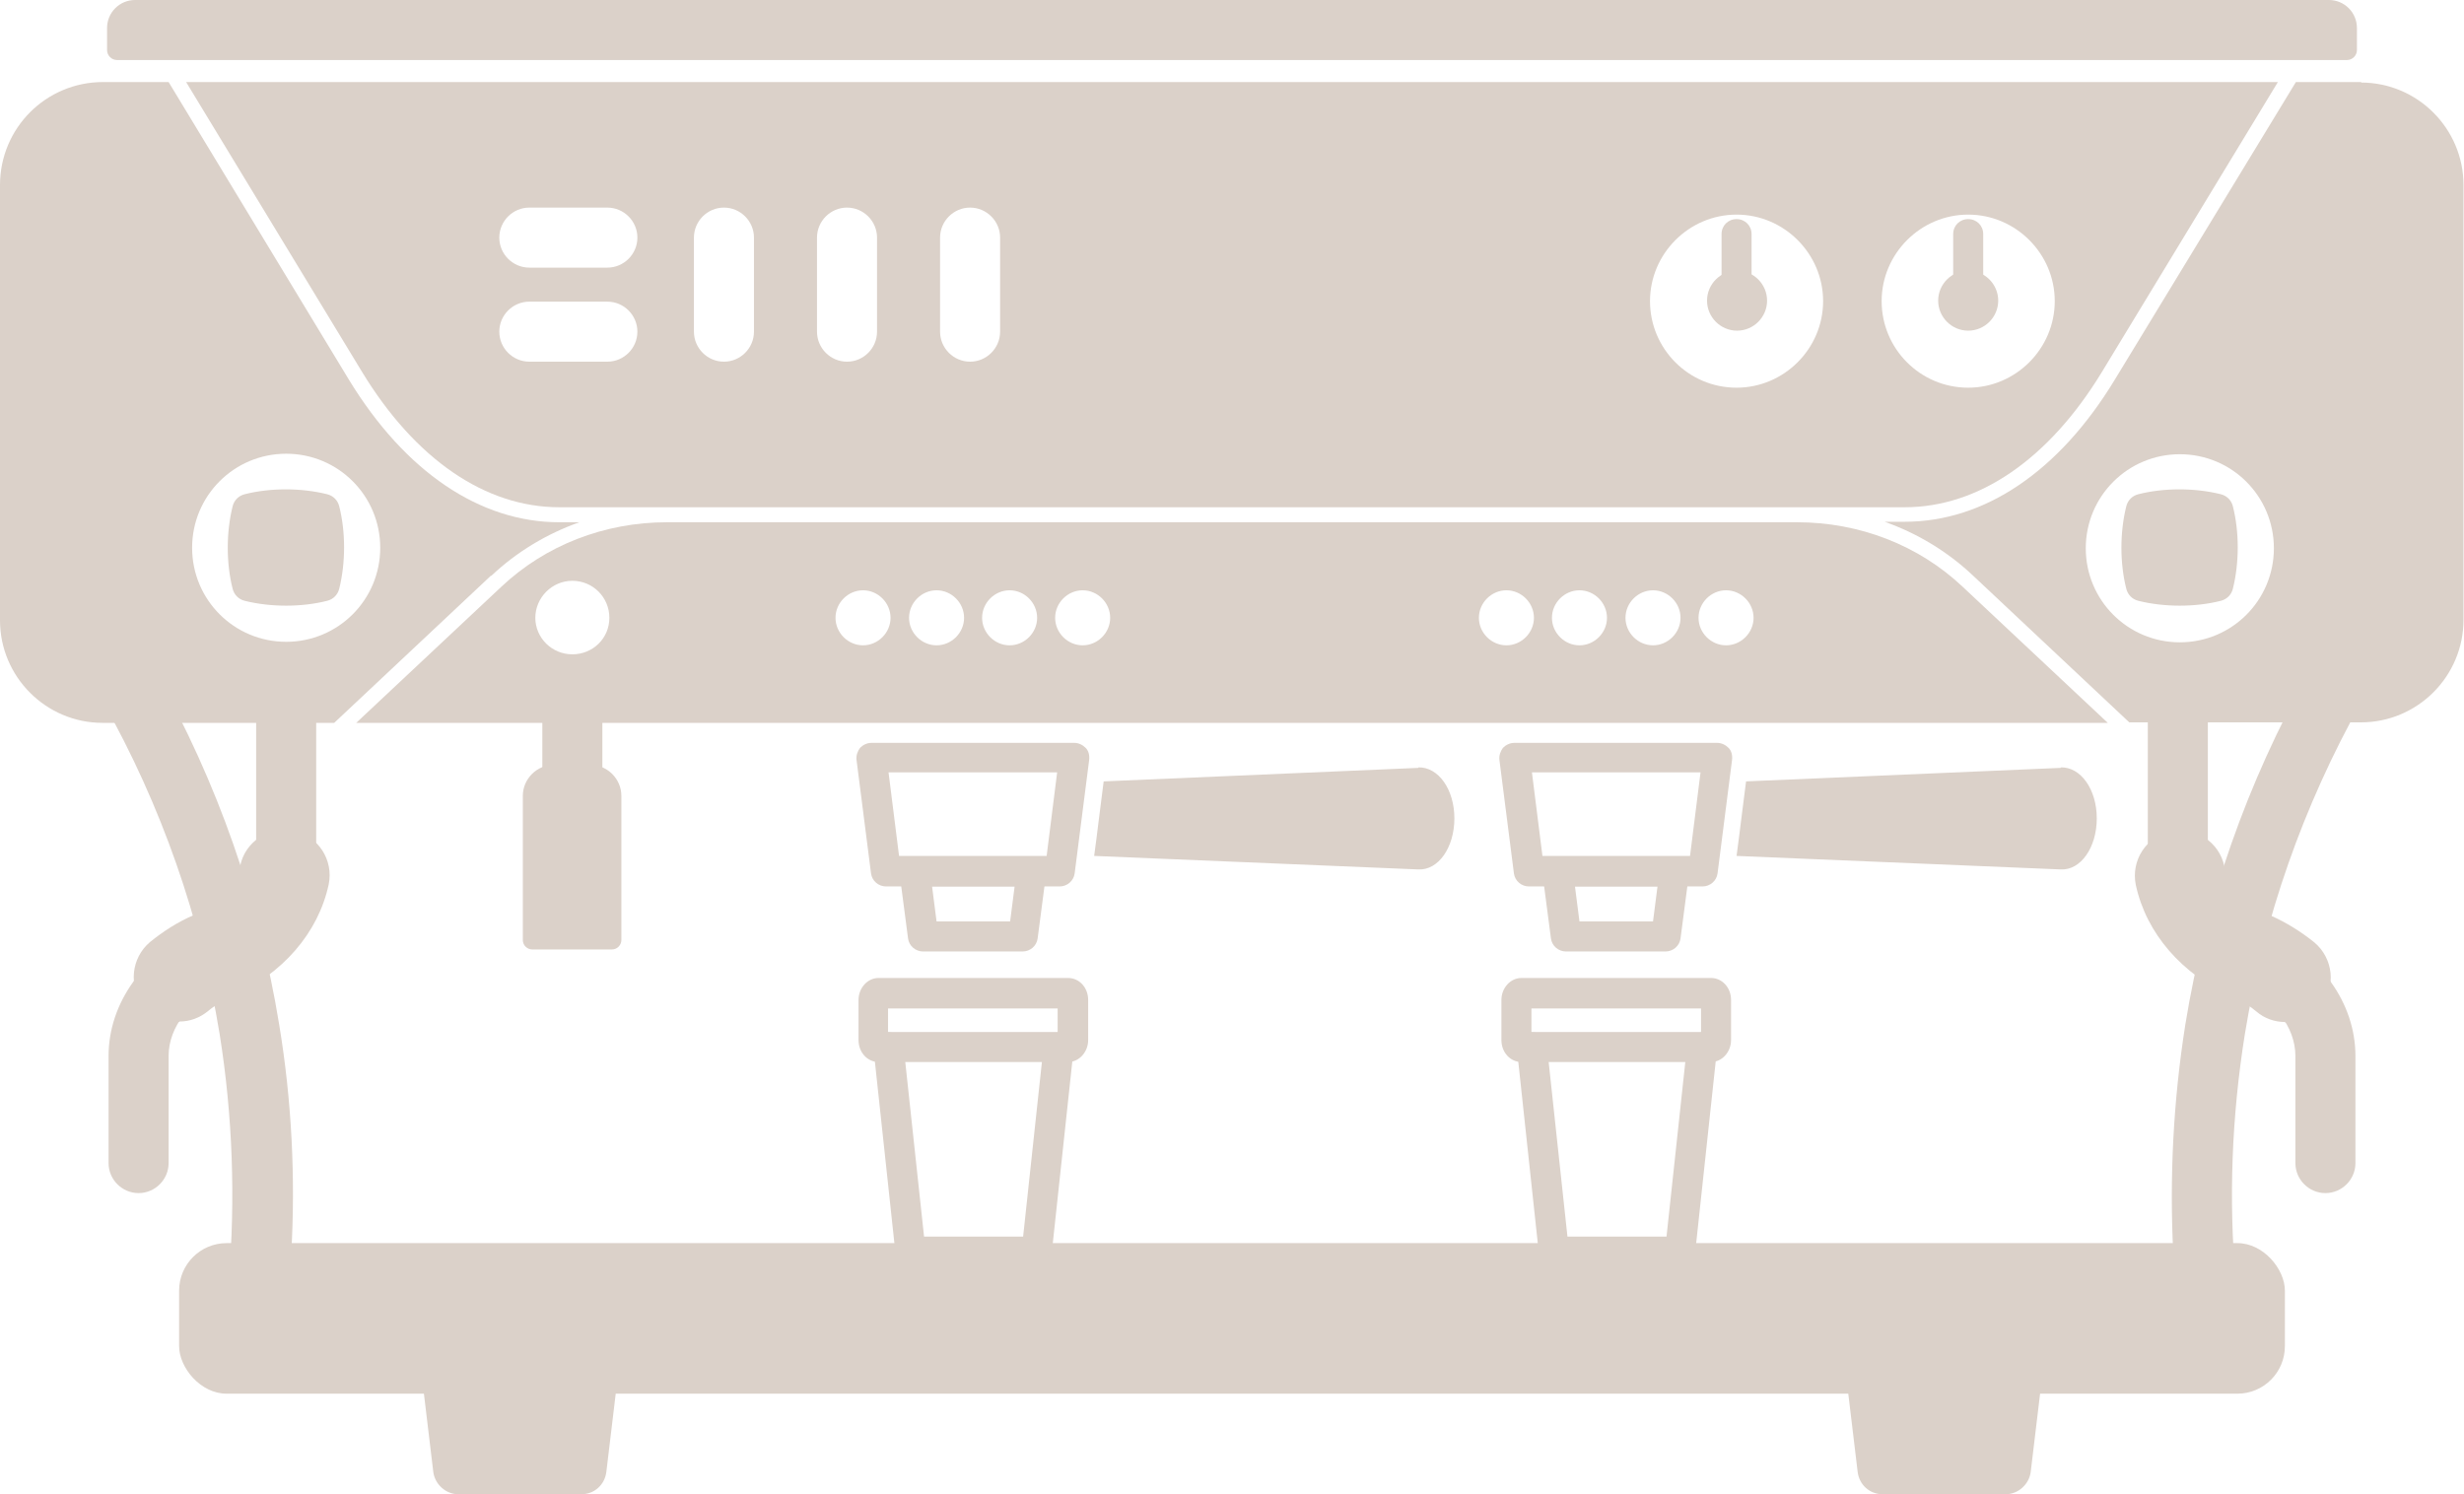 <?xml version="1.0" encoding="UTF-8"?>
<svg id="Layer_2" data-name="Layer 2" xmlns="http://www.w3.org/2000/svg" viewBox="0 0 49.25 29.87">
  <defs>
    <style>
      .cls-1 {
        fill: #dbd1c9;
        stroke-width: 0px;
      }
    </style>
  </defs>
  <g id="Layer_2-2" data-name="Layer 2">
    <g>
      <rect class="cls-1" x="3.58" y="24.85" width="42.09" height="3.01" rx=".95" ry=".95"/>
      <path class="cls-1" d="M10.39,27.5h-1.96l.23,1.92c.03.25.25.45.5.45h2.46c.26,0,.47-.19.5-.45l.23-1.92h-1.96Z"/>
      <path class="cls-1" d="M38.86,27.5h1.96l-.23,1.92c-.03.25-.25.45-.5.45h-2.46c-.26,0-.47-.19-.5-.45l-.23-1.92h1.96Z"/>
      <path class="cls-1" d="M34.04,17.72h-3.48c-.15,0-.28-.11-.3-.26l-.29-2.27c-.01-.09.02-.17.07-.24.06-.06.14-.1.23-.1h4.05c.09,0,.17.04.23.1.06.06.08.15.07.24l-.29,2.27c-.02.15-.15.26-.3.26ZM30.83,17.11h2.95l.21-1.67h-3.37l.21,1.67Z"/>
      <path class="cls-1" d="M33.3,19.02h-2c-.15,0-.28-.11-.3-.26l-.17-1.3c-.01-.09.02-.17.07-.24.06-.06.14-.1.23-.1h2.33c.09,0,.17.04.23.1.06.06.08.15.07.24l-.17,1.3c-.02.15-.15.26-.3.26ZM31.57,18.42h1.47l.09-.7h-1.65l.09.7Z"/>
      <path class="cls-1" d="M41.19,15.35c-2.1.09-4.19.18-6.29.27-.08.6-.11.9-.19,1.49,2.16.09,4.32.18,6.48.27.4.02.72-.44.72-1.02s-.32-1.03-.72-1.02Z"/>
      <path class="cls-1" d="M28.35,15.35c-2.1.09-4.19.18-6.29.27-.08.6-.11.9-.19,1.49,2.16.09,4.32.18,6.48.27.4.02.72-.44.72-1.02s-.32-1.03-.72-1.02Z"/>
      <path class="cls-1" d="M21.19,17.72h-3.48c-.15,0-.28-.11-.3-.26l-.29-2.27c-.01-.09.02-.17.07-.24.06-.06.14-.1.23-.1h4.05c.09,0,.17.04.23.1.06.06.08.15.07.24l-.29,2.27c-.02.15-.15.26-.3.26ZM17.97,17.11h2.95l.21-1.67h-3.37l.21,1.67Z"/>
      <path class="cls-1" d="M20.45,19.02h-2c-.15,0-.28-.11-.3-.26l-.17-1.3c-.01-.09.02-.17.07-.24.06-.06.14-.1.23-.1h2.33c.09,0,.17.04.23.1.06.06.08.15.07.24l-.17,1.3c-.02.15-.15.26-.3.26ZM18.72,18.42h1.47l.09-.7h-1.65l.09.7Z"/>
      <path class="cls-1" d="M44.08,26.27H5.17c-.17,0-.33-.07-.44-.19-.11-.12-.17-.29-.16-.46.14-1.66.08-3.32-.18-4.95-.38-2.32-1.16-4.56-2.33-6.64-.16-.29-.06-.66.23-.82.29-.16.66-.06.82.23,1.24,2.21,2.07,4.58,2.47,7.04.25,1.51.33,3.06.24,4.6h37.62c-.08-1.54,0-3.08.24-4.6.4-2.46,1.23-4.83,2.47-7.04.16-.29.53-.39.82-.23.29.16.39.53.23.82-1.17,2.09-1.95,4.32-2.33,6.64-.26,1.63-.33,3.3-.18,4.95.01.17-.04.33-.16.46-.11.12-.27.19-.44.19Z"/>
      <path class="cls-1" d="M2.77,23.85c-.33,0-.6-.27-.6-.6v-2.14c0-1.06.7-2.04,1.83-2.54.69-.31,1.12-.86,1.12-1.44v-3.19c0-.33.27-.6.6-.6s.6.27.6.6v3.19c0,1.06-.7,2.04-1.83,2.54-.69.31-1.12.86-1.12,1.44v2.14c0,.33-.27.6-.6.6Z"/>
      <path class="cls-1" d="M3.58,20.43c-.26,0-.52-.11-.7-.33-.32-.38-.26-.95.12-1.27.26-.21.55-.4.88-.54.49-.22.84-.59.92-.98.1-.49.58-.8,1.07-.7.49.1.8.58.7,1.07-.21.97-.92,1.79-1.95,2.25-.17.08-.33.17-.46.28-.17.14-.37.21-.57.21Z"/>
      <path class="cls-1" d="M46.48,23.85c-.33,0-.6-.27-.6-.6v-2.14c0-.58-.43-1.14-1.12-1.44-1.13-.5-1.83-1.48-1.83-2.54v-3.19c0-.33.27-.6.6-.6s.6.27.6.6v3.19c0,.58.43,1.14,1.12,1.44,1.13.5,1.83,1.48,1.83,2.54v2.14c0,.33-.27.6-.6.6Z"/>
      <path class="cls-1" d="M45.67,20.43c-.2,0-.41-.07-.57-.21-.13-.11-.29-.21-.46-.28-1.03-.46-1.74-1.28-1.95-2.25-.1-.49.21-.97.7-1.07.49-.1.97.21,1.07.7.08.39.43.76.92.98.32.14.62.33.88.54.38.32.44.89.12,1.27-.18.22-.44.33-.7.33Z"/>
      <path class="cls-1" d="M11.44,17.11c-.33,0-.6-.27-.6-.6v-2.78c0-.33.27-.6.6-.6s.6.27.6.6v2.78c0,.33-.27.6-.6.6Z"/>
      <path class="cls-1" d="M11.08,15.29h.72c.34,0,.62.28.62.62v2.88c0,.1-.08.19-.19.19h-1.59c-.1,0-.19-.08-.19-.19v-2.88c0-.34.28-.62.62-.62Z"/>
      <path class="cls-1" d="M35.32,6.01c0,.33-.27.6-.6.6s-.6-.27-.6-.6.27-.6.6-.6.6.27.6.6Z"/>
      <path class="cls-1" d="M34.71,6.31c-.17,0-.3-.13-.3-.3v-1.33c0-.17.13-.3.3-.3s.3.13.3.3v1.33c0,.17-.13.3-.3.3Z"/>
      <path class="cls-1" d="M38.74,6.01c0,.33.27.6.6.6s.6-.27.6-.6-.27-.6-.6-.6-.6.27-.6.6Z"/>
      <path class="cls-1" d="M39.34,6.31c-.17,0-.3-.13-.3-.3v-1.33c0-.17.13-.3.3-.3s.3.13.3.3v1.33c0,.17-.13.3-.3.3Z"/>
      <path class="cls-1" d="M9.82,11.51c.51-.48,1.11-.84,1.76-1.07h-.4c-1.59,0-3.08-1.01-4.2-2.84L3.37,1.64h-1.31C.92,1.64,0,2.56,0,3.7v8.7c0,1.13.92,2.05,2.05,2.05h4.63l3.13-2.94ZM3.84,10.95c0-1.04.84-1.88,1.88-1.88s1.88.84,1.88,1.88-.84,1.88-1.88,1.88-1.88-.84-1.88-1.88Z"/>
      <path class="cls-1" d="M47.2,1.64h-1.31l-3.62,5.95c-1.11,1.83-2.6,2.84-4.2,2.84h-.4c.65.23,1.25.59,1.76,1.07l3.13,2.94h4.63c1.13,0,2.05-.92,2.05-2.05V3.7c0-1.13-.92-2.05-2.05-2.05ZM43.57,12.84c-1.04,0-1.88-.84-1.88-1.88s.84-1.88,1.88-1.88,1.88.84,1.88,1.88-.84,1.88-1.88,1.88Z"/>
      <path class="cls-1" d="M10.02,11.73l-2.9,2.72h35.01l-2.9-2.72c-.88-.83-2.06-1.29-3.31-1.29H13.33c-1.25,0-2.43.46-3.31,1.29ZM11.44,13.08c-.41,0-.74-.33-.74-.73s.33-.74.74-.74.74.33.74.74-.33.73-.74.73ZM34.5,11.8c.3,0,.55.25.55.55s-.25.55-.55.55-.55-.25-.55-.55.25-.55.55-.55ZM33.04,11.8c.3,0,.55.25.55.55s-.25.55-.55.55-.55-.25-.55-.55.25-.55.55-.55ZM31.57,11.8c.3,0,.55.25.55.55s-.25.55-.55.55-.55-.25-.55-.55.25-.55.55-.55ZM30.11,11.8c.3,0,.55.25.55.55s-.25.55-.55.55-.55-.25-.55-.55.25-.55.55-.55ZM21.64,11.8c.3,0,.55.25.55.55s-.25.55-.55.55-.55-.25-.55-.55.25-.55.55-.55ZM20.18,11.8c.3,0,.55.25.55.55s-.25.55-.55.55-.55-.25-.55-.55.25-.55.55-.55ZM18.72,11.8c.3,0,.55.25.55.55s-.25.55-.55.55-.55-.25-.55-.55.25-.55.55-.55ZM17.25,11.8c.3,0,.55.25.55.55s-.25.55-.55.55-.55-.25-.55-.55.25-.55.55-.55Z"/>
      <path class="cls-1" d="M3.72,1.64l3.52,5.8c1.06,1.74,2.46,2.7,3.94,2.7h26.89c1.48,0,2.88-.96,3.94-2.7l3.52-5.8H3.72ZM12.14,7.23h-1.56c-.33,0-.6-.27-.6-.6s.27-.6.6-.6h1.56c.33,0,.6.27.6.6s-.27.6-.6.6ZM12.14,5.35h-1.56c-.33,0-.6-.27-.6-.6s.27-.6.6-.6h1.56c.33,0,.6.27.6.6s-.27.6-.6.6ZM15.07,6.63c0,.33-.27.6-.6.6s-.6-.27-.6-.6v-1.88c0-.33.27-.6.6-.6s.6.27.6.6v1.88ZM17.53,6.63c0,.33-.27.6-.6.6s-.6-.27-.6-.6v-1.88c0-.33.27-.6.6-.6s.6.27.6.6v1.88ZM19.99,6.63c0,.33-.27.6-.6.6s-.6-.27-.6-.6v-1.88c0-.33.27-.6.6-.6s.6.27.6.6v1.88ZM34.71,7.75c-.96,0-1.73-.78-1.73-1.73s.78-1.73,1.73-1.73,1.73.78,1.73,1.73-.78,1.73-1.73,1.73ZM39.34,7.75c-.96,0-1.73-.78-1.73-1.73s.78-1.73,1.73-1.73,1.73.78,1.73,1.73-.78,1.73-1.73,1.73Z"/>
      <path class="cls-1" d="M6.54,12.01c-.51.13-1.13.13-1.65,0-.12-.03-.21-.12-.24-.24-.13-.51-.13-1.13,0-1.65.03-.12.12-.21.24-.24.51-.13,1.13-.13,1.65,0,.12.03.21.12.24.24.13.51.13,1.13,0,1.65-.03.12-.12.21-.24.24Z"/>
      <path class="cls-1" d="M44.39,12.01c-.51.13-1.13.13-1.65,0-.12-.03-.21-.12-.24-.24-.13-.51-.13-1.13,0-1.65.03-.12.12-.21.24-.24.51-.13,1.13-.13,1.65,0,.12.03.21.12.24.24.13.51.13,1.13,0,1.65-.03.12-.12.21-.24.24Z"/>
      <path class="cls-1" d="M2.7,0h43.85c.31,0,.56.25.56.56v.44c0,.11-.09.2-.2.2H2.34c-.11,0-.2-.09-.2-.2v-.44c0-.31.25-.56.56-.56Z"/>
      <path class="cls-1" d="M20.54,25.31h-2.18c-.25,0-.46-.19-.48-.43l-.42-3.91c-.02-.16.1-.31.27-.33.16-.02.31.1.33.27l.41,3.81h1.98l.41-3.81c.02-.16.17-.28.33-.27.16.02.28.17.27.33l-.42,3.91c-.03.25-.23.43-.48.43Z"/>
      <path class="cls-1" d="M21.35,21.23h-3.79c-.22,0-.4-.19-.4-.44v-.8c0-.24.18-.44.4-.44h3.79c.22,0,.4.19.4.44v.8c0,.24-.18.44-.4.44ZM17.75,20.63h3.39v-.47h-3.39v.47Z"/>
      <path class="cls-1" d="M33.4,25.31h-2.18c-.25,0-.46-.19-.48-.43l-.42-3.91c-.02-.17.1-.31.27-.33.17-.02.31.1.33.27l.41,3.81h1.98l.41-3.81c.02-.16.17-.28.33-.27.16.02.28.17.27.33l-.42,3.91c-.03.25-.23.43-.48.43Z"/>
      <path class="cls-1" d="M34.2,21.23h-3.79c-.22,0-.4-.19-.4-.44v-.8c0-.24.18-.44.4-.44h3.79c.22,0,.4.19.4.44v.8c0,.24-.18.44-.4.44ZM30.61,20.63h3.39v-.47h-3.39v.47Z"/>
    </g>
  </g>
</svg>